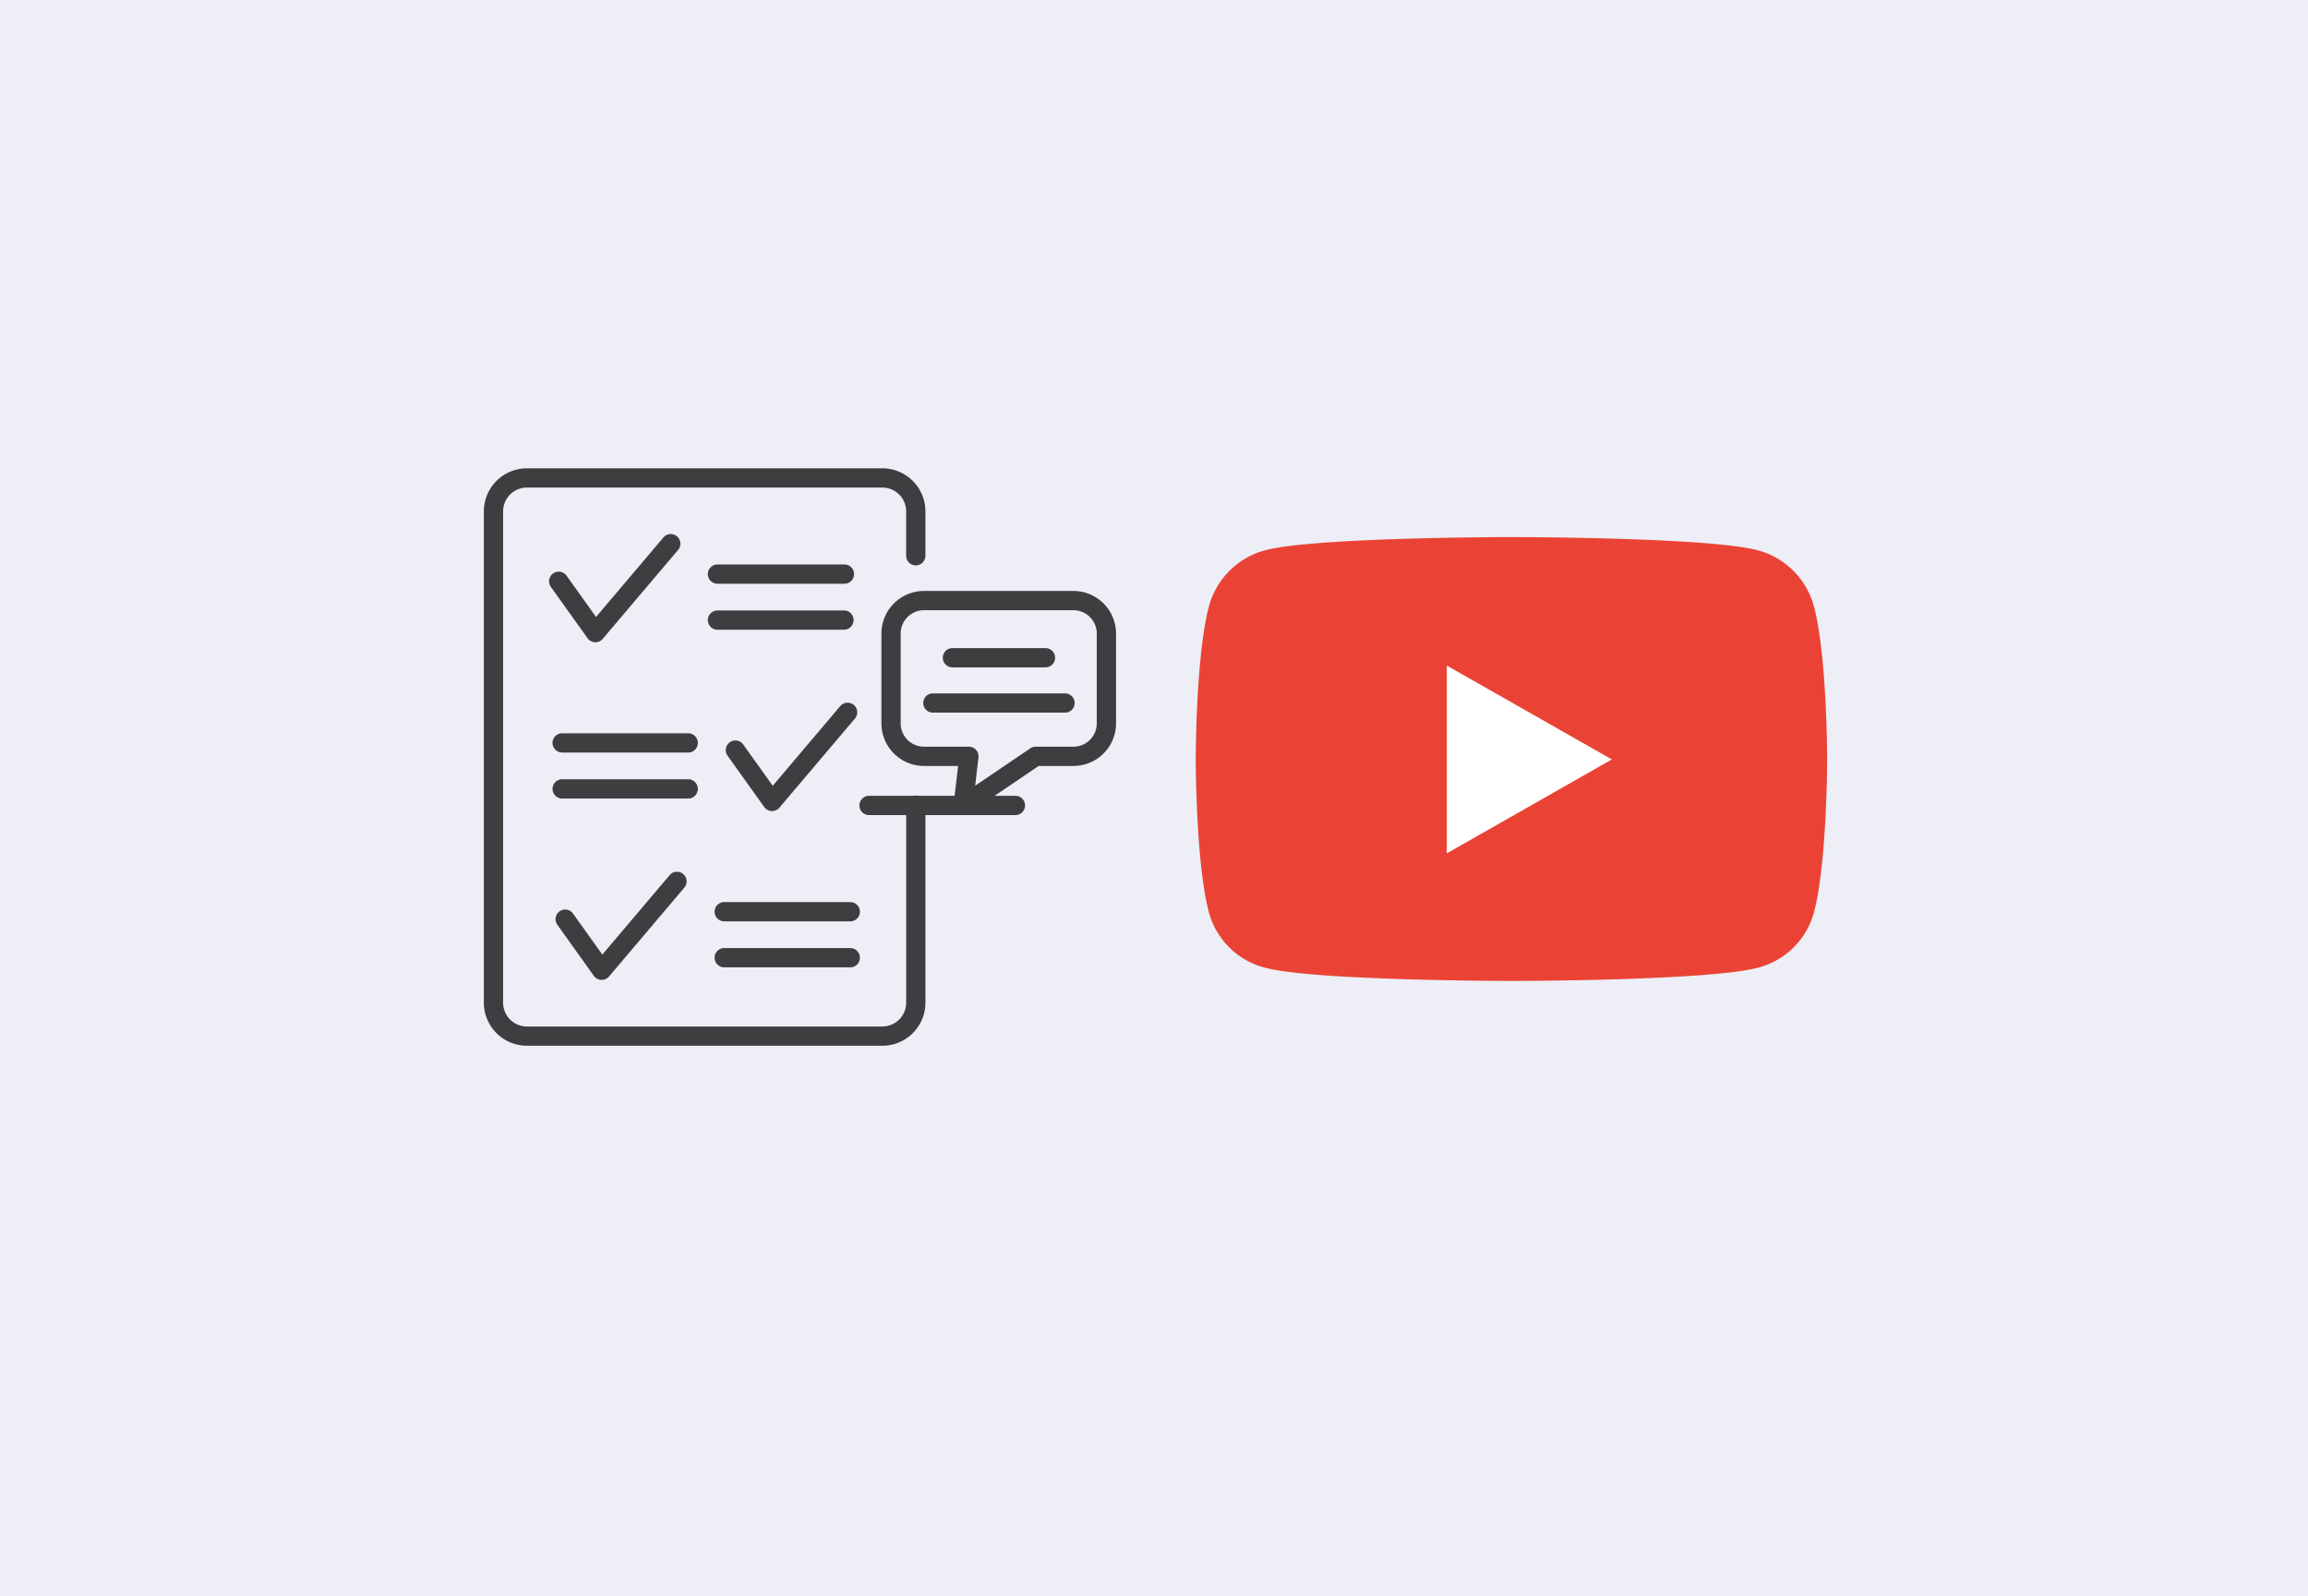 <svg height="287" viewBox="0 0 415 287" width="415" xmlns="http://www.w3.org/2000/svg" xmlns:xlink="http://www.w3.org/1999/xlink"><clipPath id="a"><path d="m0 0h113.672v103.842h-113.672z"/></clipPath><path d="m0 0h415v287h-415z" fill="#edeef6"/><g clip-path="url(#a)" fill="#3e3d40" transform="translate(87 84.216)"><path d="m71.657 103.842h-63.909a7.755 7.755 0 0 1 -7.748-7.742v-88.352a7.757 7.757 0 0 1 7.748-7.748h63.909a7.758 7.758 0 0 1 7.743 7.748v8.02a1.732 1.732 0 0 1 -3.463 0v-8.02a4.289 4.289 0 0 0 -4.285-4.285h-63.904a4.289 4.289 0 0 0 -4.287 4.285v88.352a4.289 4.289 0 0 0 4.287 4.282h63.909a4.288 4.288 0 0 0 4.284-4.282v-35.469a1.732 1.732 0 1 1 3.463 0v35.469a7.756 7.756 0 0 1 -7.748 7.746"/><path d="m13.444 24.618a1.758 1.758 0 0 1 -1.407-.725l-6.579-9.21a1.731 1.731 0 1 1 2.816-2.013l5.286 7.4 12.1-14.281a1.731 1.731 0 1 1 2.64 2.239l-13.536 15.972a1.727 1.727 0 0 1 -1.32.613" transform="translate(6.613 6.667)"/><path d="m42.1 11.023h-22.741a1.732 1.732 0 1 1 0-3.463h22.741a1.732 1.732 0 1 1 0 3.463" transform="translate(22.693 9.734)"/><path d="m42.1 14.639h-22.741a1.732 1.732 0 1 1 0-3.463h22.741a1.732 1.732 0 0 1 0 3.463" transform="translate(22.693 14.389)"/><path d="m27.334 37.889a1.763 1.763 0 0 1 -1.409-.725l-6.579-9.21a1.731 1.731 0 1 1 2.816-2.013l5.289 7.4 12.1-14.279a1.731 1.731 0 1 1 2.638 2.238l-13.536 15.976a1.727 1.727 0 0 1 -1.32.613" transform="translate(24.493 23.753)"/><path d="m29.857 24.294h-22.745a1.732 1.732 0 0 1 0-3.463h22.745a1.732 1.732 0 0 1 0 3.463" transform="translate(6.931 26.82)"/><path d="m29.857 27.91h-22.745a1.732 1.732 0 0 1 0-3.463h22.745a1.732 1.732 0 0 1 0 3.463" transform="translate(6.931 31.476)"/><path d="m13.94 51.16a1.763 1.763 0 0 1 -1.409-.725l-6.579-9.212a1.731 1.731 0 0 1 2.816-2.013l5.289 7.4 12.1-14.281a1.732 1.732 0 0 1 2.643 2.242l-13.54 15.976a1.727 1.727 0 0 1 -1.32.613" transform="translate(7.249 40.839)"/><path d="m42.6 37.565h-22.748a1.732 1.732 0 0 1 0-3.463h22.748a1.732 1.732 0 0 1 0 3.463" transform="translate(23.33 43.907)"/><path d="m42.6 41.181h-22.748a1.732 1.732 0 0 1 0-3.463h22.748a1.732 1.732 0 0 1 0 3.463" transform="translate(23.33 48.563)"/><path d="m45.953 49.948a1.732 1.732 0 0 1 -1.72-1.931l.807-6.9h-6.135a7.661 7.661 0 0 1 -7.654-7.652v-16.165a7.661 7.661 0 0 1 7.654-7.654h26.878a7.663 7.663 0 0 1 7.654 7.654v16.162a7.662 7.662 0 0 1 -7.654 7.652h-6.256l-12.6 8.537a1.747 1.747 0 0 1 -.972.3m-7.05-36.846a4.2 4.2 0 0 0 -4.191 4.195v16.162a4.193 4.193 0 0 0 4.191 4.188h8.077a1.731 1.731 0 0 1 1.72 1.933l-.592 5.081 9.912-6.716a1.733 1.733 0 0 1 .972-.3h6.789a4.193 4.193 0 0 0 4.191-4.188v-16.16a4.2 4.2 0 0 0 -4.191-4.191z" transform="translate(40.236 12.414)"/><path d="m57.588 29.211h-26.315a1.732 1.732 0 1 1 0-3.463h26.315a1.732 1.732 0 0 1 0 3.463" transform="translate(38.035 33.151)"/><path d="m54.518 17.6h-16.728a1.732 1.732 0 0 1 0-3.463h16.728a1.732 1.732 0 1 1 0 3.463" transform="translate(46.425 18.198)"/><path d="m60.01 21.158h-23.756a1.732 1.732 0 0 1 0-3.463h23.756a1.732 1.732 0 1 1 0 3.463" transform="translate(44.448 22.783)"/></g><g transform="translate(202.104 7.772)"><path d="m46.335 106.996h49.77v45.532h-49.77z" fill="#fff"/><path d="m124.058 101.3a14.267 14.267 0 0 0 -10.038-10.1c-8.854-2.386-44.358-2.386-44.358-2.386s-35.5 0-44.357 2.388a14.266 14.266 0 0 0 -10.037 10.1c-2.368 8.907-2.368 27.498-2.368 27.498s0 18.593 2.372 27.5a14.052 14.052 0 0 0 10.037 9.942c8.854 2.388 44.357 2.388 44.357 2.388s35.5 0 44.357-2.388a14.053 14.053 0 0 0 10.038-9.942c2.372-8.911 2.372-27.5 2.372-27.5s0-18.593-2.372-27.5zm-66.01 44.386v-33.767l29.676 16.881z" fill="#ea4335"/></g></svg>